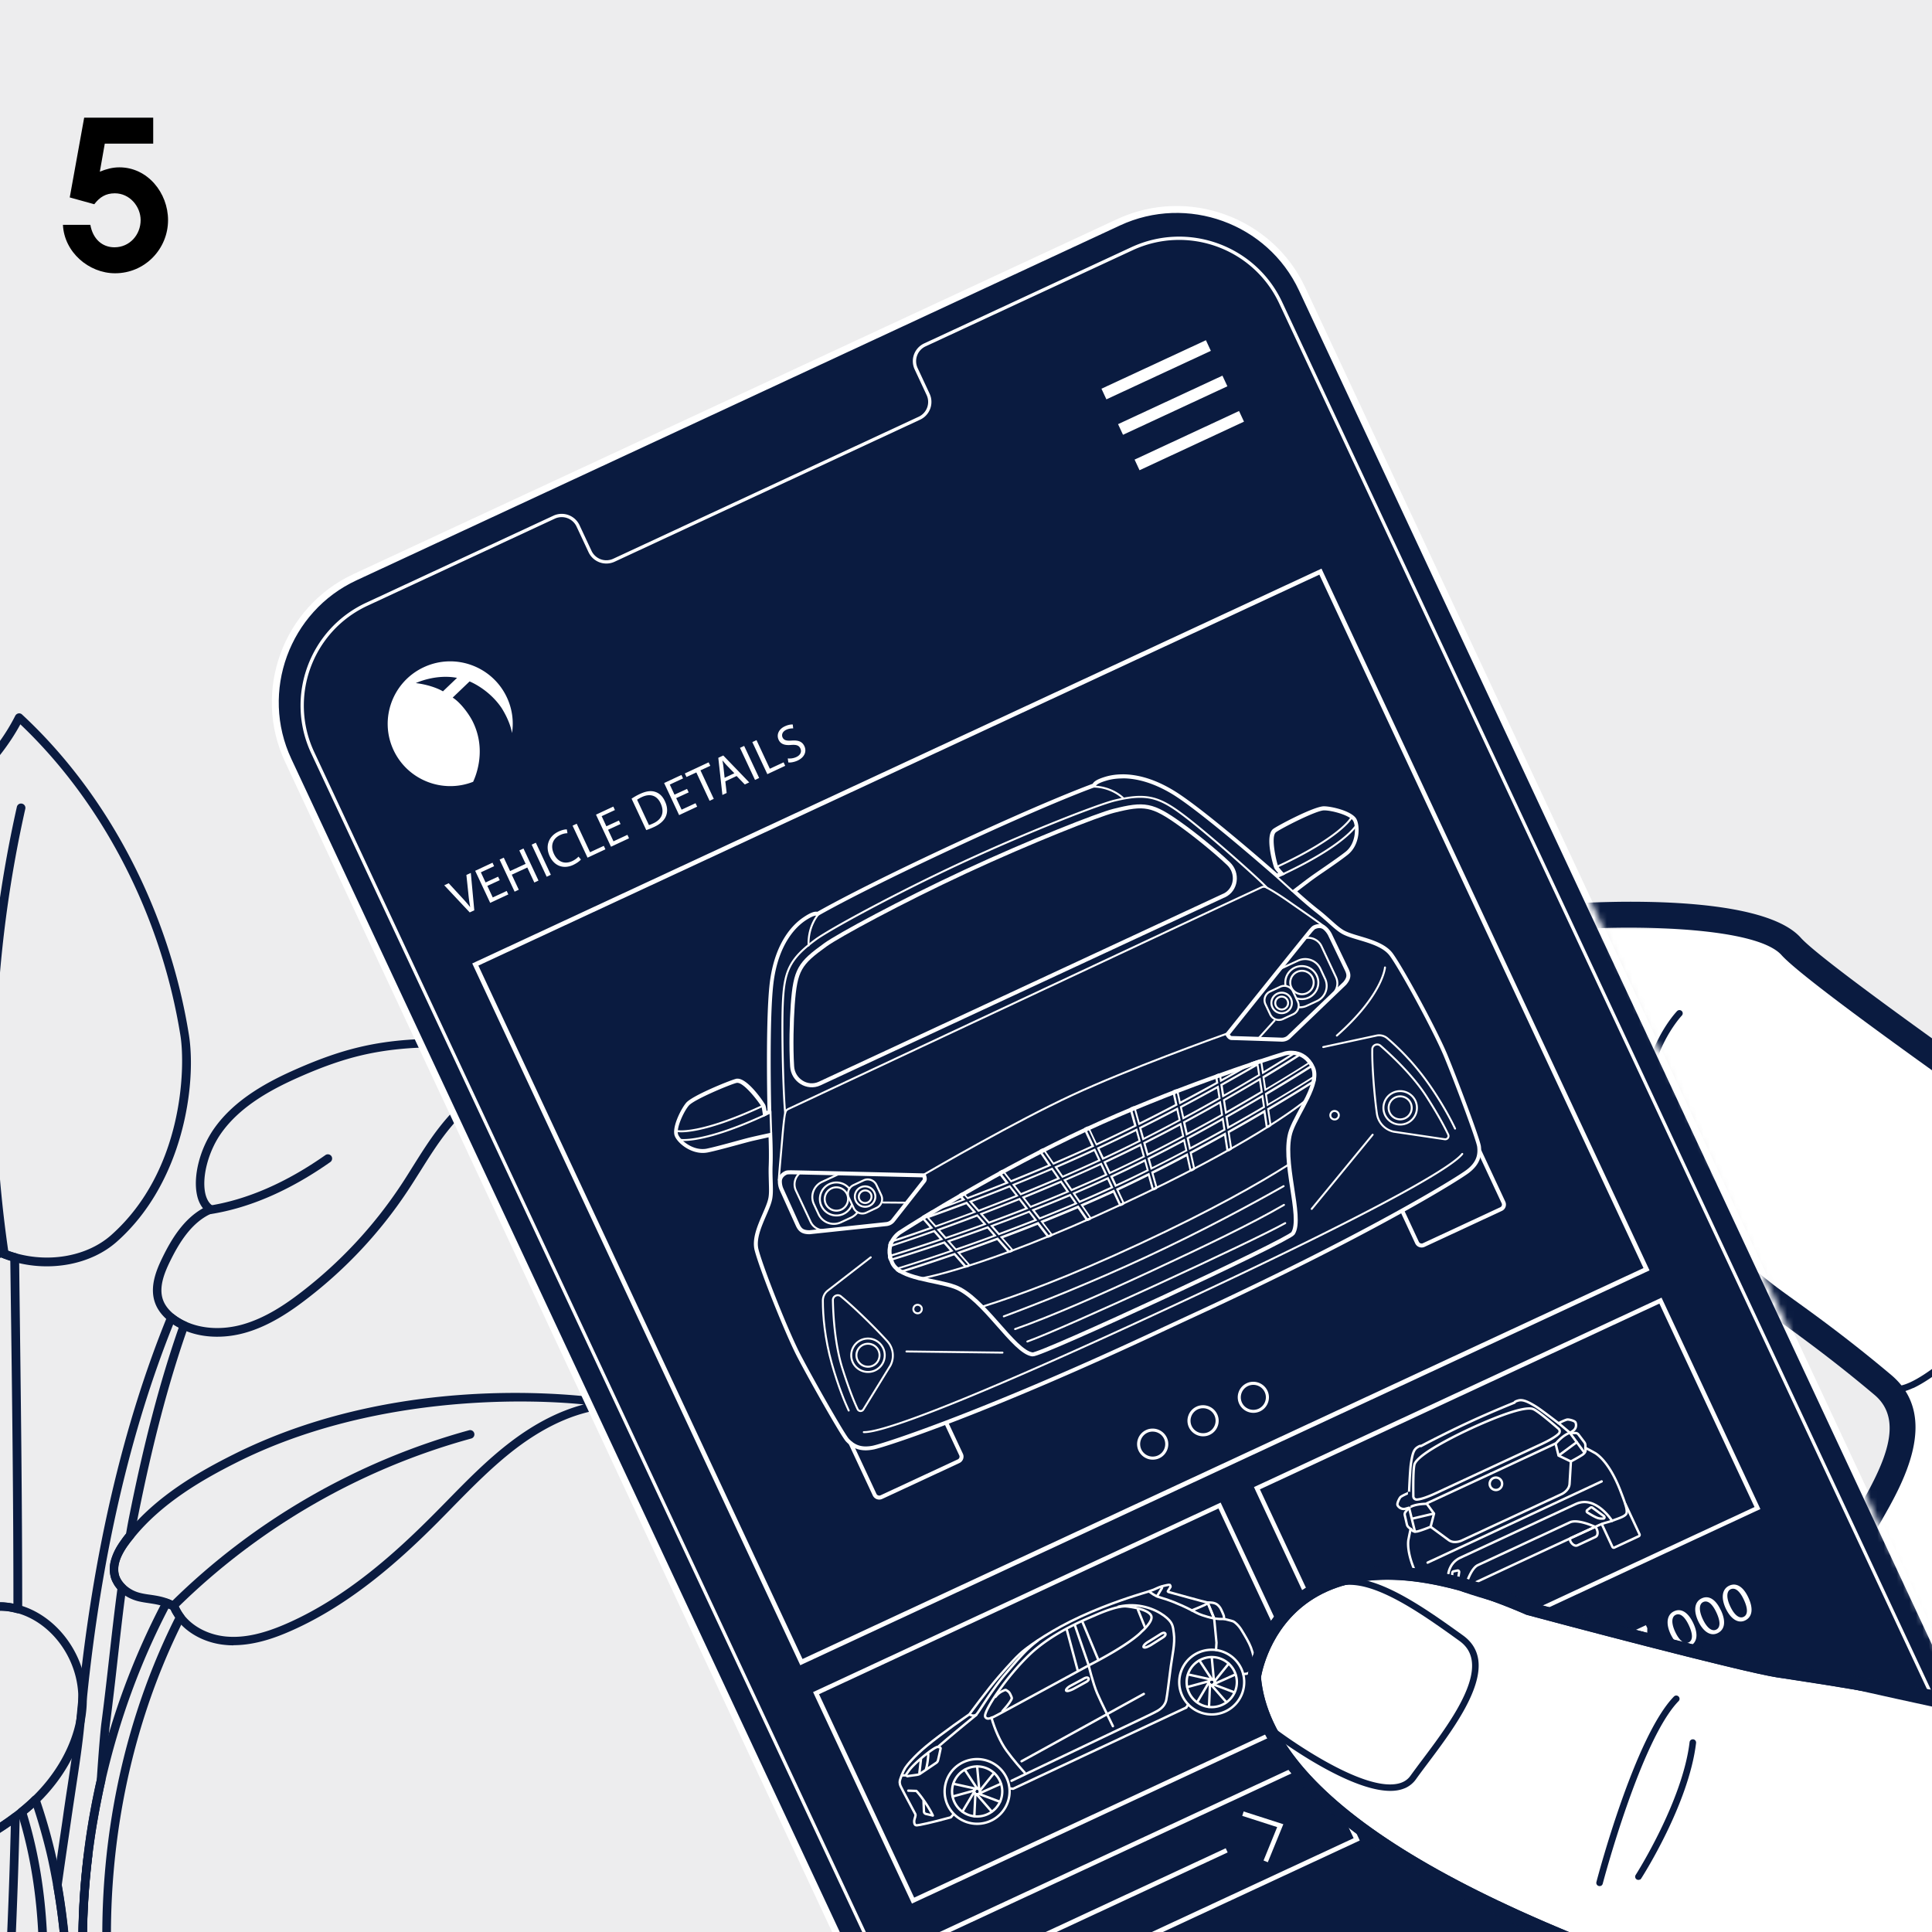 <svg width="300" height="300" viewBox="0 0 300 300" fill="none" xmlns="http://www.w3.org/2000/svg"><rect x="0" y="0" width="300" height="300" fill="#808080" stroke="none"/><g clip-path="url(#clip0_48132_188182)"><path fill="#EDEDEE" d="M0 0h300v300H0z"/><path d="M14.638 31.713l-3.808-1.056 2.24-12.384h10.72v4.032h-7.52l-.768 4.352c1.024-.416 1.984-.672 3.04-.672 4.384 0 7.552 3.968 7.552 8.192 0 4.48-3.584 8.256-8.224 8.256-4.096 0-7.904-3.296-8.096-7.52h4.256c.384 2.176 1.824 3.488 3.744 3.488 2.368 0 4.064-1.95 4.064-4.223 0-2.112-1.696-4.16-4-4.16-1.408 0-2.336.576-3.2 1.696z" fill="#000"/><path fill="#EDEDEE" d="M-14 54h391v252.15H-14z"/><mask id="mask0_48132_188182" style="mask-type:luminance" maskUnits="userSpaceOnUse" x="-14" y="94" width="140" height="213"><path d="M125.828 94.443H-14V306.15h139.828V94.444z" fill="#fff"/></mask><g mask="url(#mask0_48132_188182)" fill="#0A1B40"><path d="M33.712 207.566c-1.93 0-3.765-.372-5.393-1.13-.222-.097-.442-.22-.663-.332-.248-.138-.483-.262-.69-.414a8.627 8.627 0 0 1-.758-.55c-1.05-.843-1.767-1.808-2.14-2.857-.84-2.372.11-4.883 1.16-7.02 1.323-2.704 3.213-5.932 6.29-7.642-.442-.55-.773-1.27-.94-2.124-.606-2.938.484-7.16 2.663-10.25 3.27-4.66 8.594-7.406 12.87-9.282 3.614-1.586 6.704-2.662 9.683-3.365 10.056-2.402 20.815-.967 30.306.302.303.04.55.29.58.607a.668.668 0 0 1-.47.69c-6.58 2.012-12.566 6.15-16.856 11.613-1.49 1.904-2.8 3.986-4.07 6.014-.662 1.035-1.324 2.11-2.027 3.16a69.67 69.67 0 0 1-15.574 16.676c-2.47 1.903-5.808 4.234-9.684 5.31-1.434.4-2.87.593-4.262.593m34.112-44.94c-3.96 0-7.93.345-11.766 1.255-2.91.69-5.917 1.74-9.462 3.298-4.11 1.807-9.23 4.442-12.305 8.828-1.946 2.773-2.98 6.663-2.456 9.228.138.662.455 1.545 1.16 1.986a.68.68 0 0 1 .316.607.672.672 0 0 1-.4.566c-3.214 1.366-5.173 4.704-6.524 7.45-.925 1.888-1.78 4.082-1.104 5.985.29.828.87 1.586 1.724 2.276.22.18.442.33.65.47.192.123.385.234.578.344.22.124.414.22.62.303 2.483 1.146 5.67 1.312 8.732.457 3.656-1.02 6.856-3.242 9.228-5.076a69.008 69.008 0 0 0 15.284-16.373c.69-1.02 1.352-2.096 2-3.13 1.296-2.056 2.62-4.18 4.152-6.125a35.87 35.87 0 0 1 14.883-11.146c-4.924-.634-10.11-1.227-15.31-1.227"/><path d="M32.54 188.546a.678.678 0 0 1-.662-.565.668.668 0 0 1 .552-.758c5.904-.924 12-3.572 18.098-7.862a.673.673 0 0 1 .924.15.674.674 0 0 1-.152.926c-6.276 4.414-12.552 7.145-18.663 8.097h-.097M13.63 316.152h-3.063a.658.658 0 0 1-.662-.662c.027-1.987 0-3.987-.042-5.945v-.042c-.152-5.986-.676-11.435-1.6-16.65a.595.595 0 0 1 0-.22c.33-2.414.69-4.827 1.035-7.214l.082-.553c.18-1.213.36-2.414.524-3.627.18-1.228.36-2.456.552-3.683.524-3.45 1.062-7.008 1.38-10.442.207-1.145.317-2.207.317-3.242v-.07c2.276-22.524 6.938-42.51 13.835-59.436a.643.643 0 0 1 .455-.387.67.67 0 0 1 .58.125c.22.18.44.33.648.47.194.123.387.233.58.343.22.124.414.22.607.304.317.138.47.496.345.827-2.993 8.47-5.6 18.36-7.93 30.208a83.09 83.09 0 0 0-.305 1.628l-.11.648a.67.67 0 0 1-.138.303c-.222.276-.43.525-.622.787-.138.193-.29.386-.427.593-.29.427-.537.855-.73 1.24-.22.443-.373.87-.47 1.27-.11.428-.137.855-.11 1.242.014.206.055.4.11.606v.013c.042.137.097.275.166.427.028.04.04.097.07.138l.04.07c.056.095.07.137.11.178.07.097.125.18.194.276l.07.082c.095.11.178.207.275.303a.67.67 0 0 1 .193.566c-.497 3.615-.897 7.256-1.297 10.8-.37 3.326-.758 6.76-1.213 10.236-.165 1.214-.44 4.69-.73 8.87 0 .04 0 .083-.015.124-.22.938-.413 1.89-.607 2.842-.193.98-.372 1.93-.537 2.883-.18.993-.332 1.944-.47 2.896-.15.994-.275 1.96-.4 2.926v.027a113.583 113.583 0 0 0-.027 27.202.67.67 0 0 1-.165.524.667.667 0 0 1-.496.22m-2.4-1.352h1.654a115.236 115.236 0 0 1 .11-26.788v-.028c.11-.965.25-1.93.386-2.896.152-1.007.304-1.973.47-2.925.18-1.006.358-1.97.55-2.923.194-.993.4-1.93.622-2.883.276-4.18.566-7.655.73-8.897.456-3.462.842-6.897 1.215-10.207.386-3.435.786-6.994 1.255-10.51a1.56 1.56 0 0 1-.124-.153l-.07-.096c-.11-.15-.206-.262-.275-.4-.04-.068-.083-.137-.124-.22l-.07-.11c-.04-.07-.083-.152-.124-.235a4.51 4.51 0 0 1-.235-.635v-.013a5.482 5.482 0 0 1-.15-.828c-.042-.525 0-1.09.138-1.656.124-.497.317-1.02.565-1.545.22-.456.497-.925.828-1.408.153-.22.304-.428.456-.648.18-.235.36-.47.538-.69l.083-.483c.096-.55.193-1.09.303-1.654 2.304-11.67 4.856-21.436 7.794-29.85-.042-.028-.083-.04-.124-.07-.25-.137-.483-.26-.69-.413-.014 0-.028-.014-.042-.027-6.676 16.62-11.2 36.208-13.42 58.25 0 1.105-.11 2.25-.332 3.394-.303 3.407-.855 6.994-1.38 10.456-.18 1.228-.372 2.455-.55 3.683-.18 1.213-.346 2.413-.525 3.627l-.082.55c-.345 2.36-.69 4.72-1.02 7.092.923 5.24 1.448 10.73 1.6 16.772.04 1.78.054 3.56.04 5.338"/><path d="M17.533 316.153h-3.89a.67.67 0 0 1-.662-.58c-1.09-9.13-1.075-18.4.028-27.53v-.03c.124-.965.25-1.93.386-2.896.152-1.007.304-1.972.47-2.924.18-1.007.358-1.973.55-2.924.208-1.008.4-1.96.622-2.926a113.477 113.477 0 0 1 10.235-27.74.67.67 0 0 1 .83-.316c.192.07.4.15.592.248.22.11.44.22.662.345.055.028.11.07.152.11.07.07.11.14.15.222.084.207.208.44.346.69l.083.15c.152.25.29.47.427.65a.68.68 0 0 1 .07.703c-9.615 18.994-13.298 41.726-10.387 63.99a.66.66 0 0 1-.152.524.668.668 0 0 1-.497.22m-3.324-1.31h2.552c-2.76-22.14.938-44.707 10.428-63.646-.097-.138-.18-.275-.276-.427a1.257 1.257 0 0 0-.11-.18 5.456 5.456 0 0 1-.317-.634 8.283 8.283 0 0 0-.346-.18c-4.387 8.43-7.683 17.464-9.822 26.87-.22.953-.413 1.905-.606 2.856-.194.98-.373 1.93-.538 2.882-.18.993-.33 1.945-.47 2.897-.15.992-.275 1.958-.4 2.923v.028a113.69 113.69 0 0 0-.096 26.61z"/><path d="M13.642 316.152a.67.67 0 0 1-.662-.58 115.087 115.087 0 0 1 .028-27.504v-.014a.67.67 0 0 1 .745-.58c.358.042.62.373.58.746-.098.8-.18 1.6-.263 2.414-.828 8.25-.745 16.58.248 24.8a.67.67 0 0 1-.165.525.668.668 0 0 1-.497.22M36.25 255.487c-.386 0-.786-.014-1.186-.056-3.09-.26-5.93-1.737-7.6-3.93a9.413 9.413 0 0 1-.524-.772c-.042-.056-.07-.124-.11-.18a5.37 5.37 0 0 1-.318-.634 4.963 4.963 0 0 0-.386-.193c-1.035-.496-2.042-.634-3.007-.786-.553-.082-1.118-.165-1.684-.303-1.13-.29-2.18-.868-2.966-1.64a5.264 5.264 0 0 1-.358-.4l-.097-.125a3.4 3.4 0 0 1-.262-.358 1.813 1.813 0 0 1-.152-.276c-.068-.123-.11-.206-.15-.29a4.486 4.486 0 0 1-.235-.633v-.014a5.457 5.457 0 0 1-.15-.828c-.043-.524-.002-1.09.15-1.655.124-.497.317-1.02.566-1.545.22-.455.497-.924.828-1.407.152-.22.304-.428.456-.648.206-.276.413-.538.62-.8 4.635-5.752 11.27-9.518 16.54-12.153 27.835-13.96 58.664-8.552 58.94-8.483a.673.673 0 0 1 .51.704.666.666 0 0 1-.62.607c-4.87.303-9.89 2.4-14.925 6.22-3.532 2.69-6.72 5.932-9.795 9.063-.772.8-1.558 1.586-2.33 2.373-5.656 5.67-13.34 12.705-22.76 16.87-2.235.994-5.505 2.25-8.98 2.25m-8.636-6.277s0 .027.013.04c.083.208.207.443.345.69l.083.153c.153.248.29.47.442.648 1.45 1.903 3.945 3.172 6.663 3.407 2.745.235 5.766-.427 9.518-2.096 9.214-4.083 16.787-11.02 22.36-16.594.786-.786 1.558-1.572 2.33-2.358 3.104-3.173 6.318-6.456 9.932-9.2 3.793-2.884 7.587-4.815 11.34-5.794-9.878-.994-33.41-1.27-53.853 8.98-5.145 2.58-11.628 6.248-16.07 11.78-.22.275-.427.524-.62.786-.138.193-.29.386-.428.593-.29.427-.538.855-.73 1.24-.22.443-.373.87-.47 1.27-.11.428-.138.855-.11 1.242.014.206.055.4.11.606v.013c.042.137.097.275.166.427.027.055.055.11.083.152.07.11.096.178.137.233.056.097.125.18.194.262l.055.07c.095.123.192.22.288.317a5.15 5.15 0 0 0 2.36 1.296c.496.124 1.006.207 1.544.276 1.02.152 2.18.317 3.393.897.207.097.428.208.65.345.123.07.22.166.274.29"/><path d="M27.05 249.89a.682.682 0 0 1-.47-.194.658.658 0 0 1 0-.938c12.843-12.677 28.858-21.89 46.28-26.678a.665.665 0 0 1 .344 1.283 104.492 104.492 0 0 0-45.7 26.346.678.678 0 0 1-.468.193M.993 316.154h-5.82c-.18 0-.36-.07-.483-.207a.675.675 0 0 1-.18-.497c.76-10.235 1.393-20.304 1.904-29.92a.63.63 0 0 1 .345-.55c.206-.11.4-.22.592-.332l.248-.137c.276-.15.552-.317.814-.482A38.826 38.826 0 0 0 2 281.614a.653.653 0 0 1 .704-.055c.22.11.372.344.358.606-.29 11.793-.744 22.704-1.393 33.38a.663.663 0 0 1-.663.62m-5.13-1.337H.358a882.58 882.58 0 0 0 1.323-31.368c-.84.593-1.71 1.16-2.607 1.697-.276.164-.552.33-.84.495l-.236.138-.29.166a1407.078 1407.078 0 0 1-1.834 28.87zM2.76 250.508s-.11 0-.18-.027a11.17 11.17 0 0 0-.95-.22 9.132 9.132 0 0 0-.995-.124 7.64 7.64 0 0 0-.993-.014c-.372 0-.717.028-1.062.055a.65.65 0 0 1-.51-.18.677.677 0 0 1-.207-.496l.04-1.833c0-.524.03-1.05.043-1.573l.027-.965c.042-1.34.07-2.69.11-4.03v-.123c.345-15.698.47-31.16.332-45.975a.68.68 0 0 1 .4-.62c.386-.166.717-.318 1.02-.484a.66.66 0 0 1 .58-.027c.33.152.676.277 1.02.4.345.125.69.235 1.05.332a.65.65 0 0 1 .482.634l.055 4.773c.207 16.33.427 33.215.427 49.822 0 .207-.097.4-.263.525a.643.643 0 0 1-.4.137m-2.84-1.696c.288 0 .537 0 .785.027.372.028.745.07 1.13.152.07 0 .153.028.222.042 0-16.333-.207-32.914-.428-48.97l-.055-4.29c-.22-.068-.44-.137-.647-.22a13.578 13.578 0 0 1-.8-.304c-.138.07-.276.138-.428.207.124 14.663.014 29.96-.33 45.492v.124c-.03 1.38-.07 2.744-.11 4.124l-.03.965-.04 1.558c0 .373-.014.745-.028 1.117h.73"/><path d="M-6.814 196.782c-2.027 0-4.083-.345-6.028-1.048-1.13-.4-2.29-.966-3.42-1.642a20.55 20.55 0 0 1-1.78-1.227l-.096-.07c-.097-.068-.18-.137-.276-.206-.235-.194-.47-.387-.69-.58-.166-.152-.33-.29-.497-.442l-.125-.11a13.025 13.025 0 0 1-.44-.414 21.315 21.315 0 0 1-.94-.993 2.898 2.898 0 0 1-.26-.317l-.098-.11c-.22-.262-.44-.538-.648-.8-.125-.152-.208-.276-.305-.386a17.03 17.03 0 0 1-.855-1.242 29.283 29.283 0 0 1-1.572-2.8c-.428-.87-.855-1.82-1.297-2.91-.206-.524-.413-1.035-.606-1.56l-.138-.358c-.165-.47-.345-.95-.496-1.42l-.055-.152a56.045 56.045 0 0 1-1.035-3.504c-3.283-12.675-1.683-25.2 4.4-34.373 3.352-5.05 8-9.173 12.51-13.16 5.298-4.69 10.774-9.545 13.933-15.82a.715.715 0 0 1 .483-.36.65.65 0 0 1 .565.166c13.423 12.442 22.858 30.58 25.92 49.782 1.186 7.504-.786 22.856-11.2 32.084-3.973 3.53-10.277 4.745-16.057 3.103-.372-.11-.758-.22-1.13-.36a13.573 13.573 0 0 1-.8-.302c-.25.125-.54.25-.842.387-1.86.786-3.958 1.173-6.124 1.173m9.973-84.336c-3.31 6.11-8.65 10.842-13.822 15.422-4.442 3.93-9.035 8-12.277 12.897-5.875 8.856-7.42 20.994-4.22 33.312.29 1.13.635 2.29 1.007 3.42l.056.153c.15.455.317.924.482 1.393l.124.36c.193.51.386 1.02.593 1.53.427 1.063.84 1.987 1.255 2.828.483.993.98 1.862 1.503 2.676.236.36.484.73.815 1.16l.248.33c.22.29.428.552.65.8l.095.124c.083.097.152.193.235.276.29.317.58.635.883.938.124.124.262.248.4.373l.124.124.455.412c.207.18.428.36.648.538.083.07.166.125.25.194l.095.082c.58.442 1.13.814 1.67 1.145a17.497 17.497 0 0 0 3.172 1.532c3.697 1.325 7.876 1.283 11.187-.11.386-.166.717-.317 1.02-.483a.66.66 0 0 1 .58-.028c.33.138.676.275 1.02.4.345.124.69.234 1.05.33 5.35 1.518 11.158.414 14.8-2.813 11.214-9.96 11.53-26.044 10.773-30.9-2.952-18.594-12-36.194-24.87-48.416z"/><path d="M.62 195.015a.667.667 0 0 1-.66-.565c-3.353-23.105-2.456-46.375 2.66-69.163a.66.66 0 0 1 .8-.496.67.67 0 0 1 .512.787c-5.076 22.622-5.973 45.74-2.65 68.68A.647.647 0 0 1 .72 195H.62M10.566 316.155h-4.33a.714.714 0 0 1-.497-.22.687.687 0 0 1-.18-.51c.73-8.36 1.227-20.967-2.815-33.865a.673.673 0 0 1 .207-.717 27.76 27.76 0 0 0 1.752-1.53l.193-.194.138-.125c.166-.166.4-.22.62-.166.222.054.4.22.47.427a88.602 88.602 0 0 1 2.372 8.166 77.177 77.177 0 0 1 1.05 5.173c.937 5.255 1.46 10.773 1.613 16.87.04 1.917.055 3.89.027 6a.672.672 0 0 1-.662.662m-3.56-1.297h2.94c.013-1.847 0-3.585-.042-5.282v-.04c-.152-6.015-.676-11.478-1.6-16.664-.345-1.918-.676-3.587-1.035-5.104a90.854 90.854 0 0 0-2-7.05c-.345.305-.69.608-1.062.912 3.85 12.594 3.49 24.856 2.8 33.23z"/><path d="M-46.112 302.084a.655.655 0 0 1-.524-.262.67.67 0 0 1-.042-.745c4.51-7.38 4.704-16.318 4.897-24.953l.026-1.38c.22-9.56 1.338-19.297 7.863-25.766 2.44-2.414 5.64-4.125 9.24-4.91.304-.07.608-.125.925-.18h.014c.316-.056.62-.097.937-.138.634-.083 1.27-.138 1.903-.152 5.42-.207 10.608 1.614 14.25 5.02.758.704 2.22.553 3.93.373l.25-.026.882-.083h.07c.302-.027.675-.054 1.047-.068.44 0 .813 0 1.158.028.345.027.703.07 1.13.138.36.07.718.137 1.063.234 5.615 1.517 10.03 7.13 10.498 13.366.028.414.055.842.055 1.297v.07c-.11 1.047-.207 2.11-.303 3.185 0 .028-.014.152-.014.18-.855 4.51-3.407 9.007-7.173 12.662l-.124.124-.222.22c-.8.76-1.71 1.505-2.855 2.374a38.736 38.736 0 0 1-3.71 2.483c-.276.165-.566.33-.842.496l-.165.096c-.234.138-.455.262-.69.386-2.15 1.186-4.593 2.33-7.655 3.628l-.372.15c-.207.098-.428.18-.635.264-.772.317-1.53.62-2.303.924l-.552.22c-10.552 4.166-21.34 7.504-31.78 10.732-.07.014-.125.028-.194.028m22.677-56.914h-.013l-.87.166c-3.365.745-6.33 2.33-8.593 4.566-6.193 6.138-7.255 15.573-7.462 24.856l-.028 1.38c-.18 8.248-.372 16.773-4.248 24.125 9.918-3.062 20.11-6.263 30.07-10.208l.552-.22c.76-.305 1.53-.608 2.29-.912.207-.082.414-.18.62-.262l.373-.165c3.022-1.268 5.422-2.4 7.533-3.558l.662-.373.165-.097c.276-.152.552-.317.814-.483A40.386 40.386 0 0 0 2 281.586a33.34 33.34 0 0 0 2.745-2.276l.194-.193.137-.138c3.558-3.463 5.972-7.698 6.786-11.933v-.027c.097-1.117.207-2.166.304-3.214 0-.414-.014-.8-.042-1.16-.44-5.696-4.44-10.813-9.53-12.193-.32-.082-.636-.15-.953-.206-.373-.07-.69-.11-.993-.125-.305-.013-.636-.027-.994-.013-.373 0-.718.026-1.063.054-.303.027-.58.055-.87.083l-.247.027c-1.945.207-3.793.4-4.98-.717-3.38-3.16-8.22-4.856-13.283-4.662-.593.027-1.2.07-1.793.15-.29.043-.58.084-.87.125"/></g><path d="M305.838 266.603L202.19 44.867c-4.98-10.662-17.807-15.325-28.51-10.345L55.12 89.628c-10.69 4.966-15.365 17.767-10.372 28.43L177.486 401.99c5.007 10.718 17.767 15.352 28.512 10.36l113.027-52.542" fill="#0A1B40"/><path d="M305.838 266.603L202.19 44.867c-4.98-10.662-17.807-15.325-28.51-10.345L55.12 89.628c-10.69 4.966-15.365 17.767-10.372 28.43L177.486 401.99c5.007 10.718 17.767 15.352 28.512 10.36l113.027-52.542" stroke="#fff" stroke-width="1.076" stroke-miterlimit="10" stroke-linecap="round"/><path d="M146.947 220.973l2.29 4.896c.18.386 0 .84-.373 1.02l-12.015 5.587a.794.794 0 0 1-1.035-.373l-3.724-7.973M217.764 188.074l2.276 4.883a.782.782 0 0 0 1.035.373l12.014-5.587a.766.766 0 0 0 .372-1.02l-3.71-7.946" stroke="#fff" stroke-width=".621" stroke-linecap="round" stroke-linejoin="round"/><path d="M174.327 120.86c1.986 0 4.635.578 7.78 2.496 4.69 2.883 16.166 13.007 16.166 13.007l1.27-.58s-.897-.95-1.063-1.254c-.166-.305-1.27-4.65-.33-5.312.937-.662 6.22-3.366 7.434-3.38h.04c1.243 0 4.057.787 4.512 1.656.455.883.455 3.49-1.214 4.786-1.67 1.297-4.593 3.214-5.738 4.07-1.16.855-2.676 2.04-2.676 2.04s2.165 2 3.903 3.353c1.753 1.365 2.898 2.676 4.07 3.31 1.904 1.02 5.89 1.352 7.353 3.407 1.793 2.51 6.8 11.78 8.386 15.587 1.586 3.808 5.048 13.036 5.158 14.043.11.993.055 2.276-1.64 3.558-1.698 1.283-15.837 10.03-43.273 22.65l-3.627 1.683c-27.326 12.843-43.134 18.015-45.216 18.484a5.483 5.483 0 0 1-1.187.138c-1.31 0-2.055-.607-2.607-1.172-.69-.73-5.56-9.31-7.462-12.966-1.918-3.656-5.794-13.45-6.58-16.43-.634-2.426 1.683-5.696 2.11-7.806.263-1.297 0-3.02.07-5.242.082-2.18-.07-5.13-.07-5.13s-1.89.4-3.296.73c-1.407.33-4.745 1.324-6.814 1.766-.235.055-.47.07-.704.07-1.807 0-3.42-1.408-3.766-2.222-.386-.924.856-3.628 1.656-4.538.8-.924 6.262-3.214 7.38-3.504.04 0 .096-.014.137-.014 1.172 0 3.613 3.38 3.738 3.683.124.317.275 1.614.275 1.614l1.27-.592s-.4-15.27.4-20.705c.8-5.434 3.227-8.097 4.91-9.214.924-.608 1.38-.746 1.614-.746.193 0 .22.097.22.097s5.642-3.35 21.395-10.676c15.752-7.324 21.85-9.42 21.85-9.42s-.263-.415 1.682-.98c.648-.193 1.476-.33 2.455-.33m.027-.636c-.938 0-1.835.124-2.635.36-1.158.344-1.78.675-2.013 1.102-1.436.525-7.92 2.98-21.59 9.34-13.682 6.358-19.82 9.78-21.16 10.537-.054 0-.123-.013-.192-.013-.29 0-.8.082-1.945.855-1.558 1.033-4.303 3.654-5.186 9.627-.73 4.993-.483 17.904-.428 20.4l-.14.07c-.054-.373-.123-.745-.206-.938-.07-.194-2.62-4.084-4.303-4.084-.096 0-.206 0-.29.04-1.033.277-6.717 2.58-7.682 3.698-.786.91-2.304 3.876-1.766 5.187.456 1.09 2.318 2.608 4.332 2.608.275 0 .55-.028.827-.083 1.256-.262 2.953-.73 4.443-1.13.965-.263 1.834-.498 2.386-.636l2.565-.58c.04 1.007.083 2.87.027 4.36-.04.937 0 1.792.014 2.55.028 1.02.07 1.904-.083 2.594-.138.676-.51 1.517-.896 2.414-.786 1.82-1.683 3.876-1.214 5.67.814 3.103 4.773 13.007 6.62 16.552 1.822 3.49 6.788 12.29 7.56 13.104.607.634 1.504 1.365 3.048 1.365.415 0 .857-.056 1.326-.152 1.862-.414 17.242-5.325 45.34-18.525l3.614-1.683c28.208-12.98 41.864-21.56 43.382-22.72 1.917-1.46 2.013-2.964 1.876-4.123-.125-1.117-3.697-10.566-5.2-14.208-1.532-3.698-6.594-13.09-8.456-15.712-1.076-1.503-3.228-2.152-5.132-2.717-.938-.275-1.834-.55-2.427-.868-.62-.33-1.283-.925-2.042-1.6-.564-.497-1.2-1.076-1.944-1.656-1.172-.91-2.58-2.152-3.324-2.827.552-.43 1.393-1.064 2.083-1.588a57.758 57.758 0 0 1 2.014-1.42c1.268-.87 2.716-1.863 3.723-2.663 1.973-1.546 1.945-4.484 1.38-5.56-.65-1.227-3.835-1.986-5.063-1.986-1.53.014-6.952 2.883-7.835 3.49-1.448 1.02.028 5.904.152 6.124.096.18.33.47.58.745l-.14.07c-1.888-1.656-11.64-10.153-15.944-12.8-2.8-1.726-5.518-2.595-8.097-2.595" fill="#fff"/><path d="M190.066 139.067c1.904-.883 2.263-3.476.69-4.966-2.248-2.123-5.352-4.606-7.45-6.096-4.385-3.13-5.57-3.31-10.385-2.096-2.413.606-12.87 4.717-22.994 9.42-10.042 4.663-19.752 9.932-21.753 11.38-4.027 2.897-4.676 3.85-5.076 9.284-.18 2.552-.29 6.51-.096 9.6.125 2.152 2.36 3.545 4.263 2.663l62.803-29.202v.014z" stroke="#fff" stroke-width=".621" stroke-linecap="round" stroke-linejoin="round"/><path d="M125.566 146.802s-.29-2.717 1.642-4.993M119.745 175.91l-.11-3.367M198.412 136.293l2.22 2.014M174.368 123.904s-1.738-1.765-4.73-1.765M134.132 222.38c2.11.07 11.31-2.538 47.52-19.38M213.088 162.93c0-.65.772-.98 1.27-.552 1.723 1.503 5.06 4.607 7.185 7.945 1.89 2.952 2.87 4.87 3.338 5.862a.51.51 0 0 1-.537.718l-7.93-1.173a3.35 3.35 0 0 1-2.608-2.786c-.386-2.718-.773-7.49-.717-10v-.015zM227.06 179.18c-1.296 1.655-9.227 7.007-45.436 23.835" stroke="#fff" stroke-width=".303" stroke-linecap="round" stroke-linejoin="round"/><path d="M215.06 173.12a2.607 2.607 0 0 0 3.463 1.255 2.597 2.597 0 0 0 1.255-3.448 2.608 2.608 0 0 0-3.462-1.255 2.596 2.596 0 0 0-1.255 3.448z" stroke="#fff" stroke-width=".303" stroke-linecap="round" stroke-linejoin="round"/><path d="M215.792 172.78a1.8 1.8 0 0 0 2.386.868 1.786 1.786 0 0 0 .87-2.373 1.802 1.802 0 0 0-2.387-.87 1.786 1.786 0 0 0-.868 2.374z" stroke="#fff" stroke-width=".303" stroke-linecap="round" stroke-linejoin="round"/><path d="M225.943 175.248c-.538-1.145-1.834-3.67-3.903-6.662-2.345-3.394-4.8-5.82-6.62-7.366a1.957 1.957 0 0 0-1.684-.414l-8.263 1.78M215.06 150.225s-.317 4.248-7.476 10.58M209.764 127.078s-1.697 2.98-11.297 7.435M210.522 128.266s-1.862 3.076-11.45 7.545M105.29 175.645s3.38.607 12.98-3.848M105.717 177s3.56.565 13.16-3.904" stroke="#fff" stroke-width=".303" stroke-linecap="round" stroke-linejoin="round"/><path d="M200.77 191.512c1.614-2.483-1.917-11.504-.29-15.987 1.076-2.938 4.54-7.31 3.38-9.766-1.435-3.064-4.36-2.167-4.36-2.167-3.31 1.007-17.53 5.587-30.994 11.85l.22-.098c-13.462 6.263-26.138 14.18-29.035 16.056 0 0-2.565 1.657-1.13 4.72 1.145 2.454 6.73 2.62 9.683 3.696 4.483 1.627 9.146 10.138 12.084 10.497 1.31.165 39.726-17.698 40.443-18.8z" stroke="#fff" stroke-width=".621" stroke-linecap="round" stroke-linejoin="round"/><path d="M142.63 198.586s9.572-1.38 31.56-11.587c19.697-9.16 27.297-15.078 28.663-16.21M152.726 202.834c5.132-1.6 13.118-4.51 24.305-9.724 11.16-5.187 18.43-9.34 22.9-12.167M155.87 204.405c5.63-2.096 13.602-5.255 22.14-9.228 8.635-4.014 16.166-8.083 21.31-10.993M157.623 206.378c5.655-1.987 13.05-5.242 21.353-9.104 8.083-3.766 15.352-7.242 20.4-10.18M159.526 208.31c5.573-1.985 35.01-15.558 40.044-18.386" stroke="#fff" stroke-width=".303" stroke-linecap="round" stroke-linejoin="round"/><path d="M201.28 163.55l.4.11s-2.096 1.366-5.655 3.49l.345 2.29c4.47-2.663 7.048-4.332 7.103-4.373l.166.262s-2.69 1.737-7.23 4.44l.304 2.028c4.566-2.69 7.27-4.414 7.34-4.455l-.056.36s-2.594 1.695-7.242 4.426l.372 2.468-.29.18-.372-2.483a347.78 347.78 0 0 1-5.848 3.366l.4 2.58-.29.166-.4-2.58a308.732 308.732 0 0 1-5.614 3.062l.552 2.483-.29.153-.552-2.483a215.31 215.31 0 0 1-5.683 2.924l.663 2.36-.276.137-.662-2.358c-1.683.828-3.38 1.656-5.104 2.456-.026 0-.054.027-.08.04l1.006 2.153-.276.125-1.007-2.166a214.41 214.41 0 0 1-5.242 2.33l1.394 2.028-.29.124-1.406-2.027c-2 .855-3.987 1.67-5.918 2.44l1.573 2.043-.304.124-1.573-2.042a309.27 309.27 0 0 1-5.987 2.304l1.766 2.014-.304.11-1.765-2.014a332.27 332.27 0 0 1-6.36 2.29l1.725 1.945-.317.095-1.71-1.944c-4.98 1.725-8.456 2.787-8.525 2.8l-.33-.22c.068-.028 3.723-1.13 8.634-2.828l-1.366-1.545c-4.842 1.656-8.304 2.69-8.387 2.718l-.08-.29c.068-.028 3.488-1.048 8.247-2.676l-1.338-1.518c-3.946 1.407-6.8 2.33-6.87 2.345l.124-.36s2.65-.854 6.525-2.234l-1.464-1.67.042-.026c.083-.028.165-.055.262-.097l1.476 1.67a448.514 448.514 0 0 0 6.36-2.346l-1.463-1.67a355.344 355.344 0 0 1-6.373 2.332l-.04-.04 1.074-.663c1.973-.704 3.214-1.173 5.118-1.89l-.662-.758.276-.152.703.8a455.97 455.97 0 0 0 6.427-2.497l-1.24-1.614.275-.15 1.27 1.654c2.15-.87 4.247-1.738 6.29-2.607l-1.546-2.236.276-.138 1.558 2.25a236.43 236.43 0 0 0 6.387-2.843l-1.255-2.69.275-.124 1.256 2.69s.055-.03.082-.042c2.125-.994 4.208-2 6.22-2.994l-.73-2.648.29-.124.73 2.634a299.457 299.457 0 0 0 6.057-3.103l-.456-2.056.29-.11.442 2.028c2.193-1.16 4.22-2.262 6.055-3.283l-.18-1.104.304-.11.166 1.048c2.317-1.282 3.503-1.958 4.993-2.84l1.228-.4.303 2.013c3.476-2.098 5.256-3.243 5.31-3.284m-11.49 6.897a268.047 268.047 0 0 0 5.863-3.435l-.304-1.973s-3.53 2.042-5.89 3.352l.318 2.056m.427 2.593a291.938 291.938 0 0 0 5.864-3.407l-.345-2.29a353.118 353.118 0 0 1-5.864 3.42l.36 2.262m-6.608.855c2.097-1.13 4.07-2.22 5.904-3.27l-.318-2.054a411.737 411.737 0 0 1-6.028 3.27l.456 2.054m6.938 1.476c2.138-1.2 4.11-2.345 5.85-3.365l-.305-2.028a295.592 295.592 0 0 1-5.862 3.393l.317 1.986m-6.414 1.034a277.407 277.407 0 0 0 5.752-3.173l-.36-2.26a247.725 247.725 0 0 1-5.89 3.255l.484 2.18m-6.745.73a285.37 285.37 0 0 0 5.93-3.09l-.454-2.055a299.73 299.73 0 0 1-6.042 3.104l.567 2.04zm7.255 1.476a266.136 266.136 0 0 0 5.628-3.075l-.317-1.986a318.505 318.505 0 0 1-5.738 3.157l.414 1.904m-6.567.953c1.986-.993 3.93-2.014 5.807-3.02l-.483-2.18c-1.89 1.02-3.876 2.04-5.917 3.076l.593 2.123zm-6.883.593s.055-.028.082-.04a232.795 232.795 0 0 0 5.85-2.83l-.567-2.04c-2 .993-4.07 2-6.18 2.98-.027 0-.054.026-.082.04l.883 1.904m7.49 1.53c1.96-.978 3.862-1.958 5.697-2.937l-.414-1.904a280.182 280.182 0 0 1-5.794 3.006l.51 1.835zm-6.442.69l.083-.04a202.67 202.67 0 0 0 5.476-2.65l-.593-2.123c-1.89.95-3.835 1.89-5.807 2.813-.028 0-.055.028-.083.042l.91 1.96m-7.31.564c1.986-.855 4-1.752 6.014-2.676l-.883-1.903c-2.04.938-4.15 1.89-6.33 2.827l1.213 1.752m8.235 1.407l.083-.04c1.74-.8 3.463-1.643 5.146-2.484l-.51-1.836c-1.793.897-3.6 1.78-5.435 2.62-.027 0-.054.03-.082.042l.787 1.697m-6.815.662c1.876-.8 3.766-1.64 5.642-2.497l-.924-1.958a247.846 247.846 0 0 1-5.96 2.662L166.34 185m-7.876.62c2-.8 4.07-1.67 6.166-2.566l-1.214-1.752c-2.028.87-4.124 1.738-6.276 2.607l1.324 1.71zm9.132 1.186c1.765-.76 3.53-1.545 5.296-2.36l-.786-1.695a222.626 222.626 0 0 1-5.586 2.483l1.076 1.573zm-7.615.772a282.66 282.66 0 0 0 6.07-2.482l-1.24-1.807c-2.097.895-4.153 1.75-6.153 2.564l1.324 1.724zm-8.082.607c1.96-.745 4.07-1.558 6.263-2.455l-1.324-1.71c-2.082.84-4.22 1.67-6.4 2.496l1.462 1.67zm9.477 1.2c1.945-.772 3.93-1.586 5.945-2.455l-1.09-1.572c-2.04.87-4.07 1.696-6.055 2.47l1.2 1.544m-7.863.662a374.46 374.46 0 0 0 6.166-2.33l-1.324-1.712c-2.193.883-4.29 1.697-6.25 2.442l1.408 1.6zm1.56 1.78a244.51 244.51 0 0 0 6-2.304l-1.2-1.545c-2.125.84-4.194 1.614-6.14 2.33l1.34 1.532m-8.277.58a267.79 267.79 0 0 0 6.4-2.263l-1.407-1.6a395.31 395.31 0 0 1-6.345 2.345l1.352 1.53m1.6 1.793a358.25 358.25 0 0 0 6.372-2.29l-1.338-1.53c-2.332.855-4.484 1.613-6.4 2.262l1.365 1.544m52.885-30.954s-.11.014-.165.04c-.014 0-1.67 1.09-4.897 3.036l-.235-1.56a.338.338 0 0 0-.138-.22.36.36 0 0 0-.165-.04c-.028 0-.07 0-.097.013l-1.227.4a241.42 241.42 0 0 1-4.663 2.65l-.096-.608c0-.097-.07-.166-.152-.22a.273.273 0 0 0-.152-.042c-.04 0-.07 0-.096.013l-.304.11a.334.334 0 0 0-.207.346l.138.882a313.078 313.078 0 0 1-5.503 2.98l-.358-1.628a.29.29 0 0 0-.152-.207.28.28 0 0 0-.15-.04c-.043 0-.07 0-.112.014l-.29.11a.326.326 0 0 0-.193.36l.4 1.833a231.65 231.65 0 0 1-5.503 2.828l-.635-2.276a.324.324 0 0 0-.165-.194c-.042-.028-.097-.028-.138-.028-.042 0-.083 0-.124.028l-.29.124a.317.317 0 0 0-.18.372l.663 2.414c-1.973.98-3.932 1.918-5.794 2.787l-1.132-2.414a.316.316 0 0 0-.276-.18c-.04 0-.082 0-.124.027l-.276.124a.325.325 0 0 0-.15.18.336.336 0 0 0 0 .235l1.13 2.414c-1.876.868-3.85 1.737-5.863 2.606l-1.422-2.055a.306.306 0 0 0-.248-.137c-.04 0-.096 0-.138.04l-.276.14a.264.264 0 0 0-.15.192c-.03.083 0 .18.04.248l1.324 1.932c-1.848.786-3.78 1.586-5.724 2.372l-1.13-1.462a.295.295 0 0 0-.25-.124c-.055 0-.096 0-.15.042l-.277.152a.288.288 0 0 0-.153.207.32.32 0 0 0 .055.25l.993 1.296c-1.89.758-3.848 1.517-5.834 2.276l-.565-.635s-.152-.096-.234-.096c-.055 0-.11 0-.15.042l-.277.152a.287.287 0 0 0-.152.22c-.013.097 0 .18.07.25l.373.426c-1.683.635-2.87 1.076-4.69 1.725l-1.104.662s-.028 0-.042.014l-.138.083-.083.055s-.014 0-.027.014c-.083.042-.125.124-.138.22 0 .098 0 .18.07.25l1.157 1.323c-3.573 1.27-5.987 2.042-6.084 2.083a.276.276 0 0 0-.193.193l-.124.36c-.042.11 0 .235.068.317a.322.322 0 0 0 .22.097c.028 0 .07 0 .097-.014a278.7 278.7 0 0 0 6.676-2.276l.898 1.02c-4.538 1.532-7.766 2.51-7.807 2.51a.29.29 0 0 0-.18.153c-.04.07-.04.152-.026.235l.096.29c.042.137.166.22.29.22h.083c.04 0 3.448-1.035 8.207-2.648l.924 1.048c-4.73 1.628-8.152 2.662-8.193 2.676a.36.36 0 0 0-.22.248c-.014.11.04.235.138.304l.33.22s.11.056.18.056h.097c.138-.042 3.49-1.063 8.345-2.745l1.573 1.794s.15.096.234.096h.097l.317-.096a.313.313 0 0 0 .208-.207.325.325 0 0 0-.07-.29l-1.42-1.6a355.39 355.39 0 0 0 5.738-2.07l1.628 1.863s.152.11.235.11c.04 0 .067 0 .11-.013l.302-.11a.315.315 0 0 0 .193-.208.285.285 0 0 0-.07-.276l-1.46-1.683a289.76 289.76 0 0 0 5.35-2.055l1.436 1.863a.297.297 0 0 0 .25.124c.04 0 .082 0 .123-.028l.29-.124a.295.295 0 0 0 .18-.207.29.29 0 0 0-.056-.262l-1.324-1.723c1.82-.73 3.6-1.462 5.324-2.193l1.256 1.82c.055.083.15.138.248.138.042 0 .084 0 .125-.027l.29-.124a.357.357 0 0 0 .18-.193c.027-.096 0-.18-.042-.262l-1.187-1.724c1.587-.69 3.145-1.378 4.635-2.054l.884 1.876c.055.11.165.18.276.18.04 0 .083 0 .124-.028l.276-.125c.07-.042.138-.097.165-.18a.336.336 0 0 0 0-.234l-.882-1.876c1.49-.69 3.02-1.435 4.58-2.207l.55 2c.028.083.084.165.166.193a.4.4 0 0 0 .124.027c.04 0 .096 0 .137-.027l.29-.138a.308.308 0 0 0 .167-.36l-.593-2.11c1.67-.827 3.38-1.71 5.117-2.634l.456 2.083a.26.26 0 0 0 .166.207c.04.014.083.028.124.028.04 0 .096 0 .138-.028l.29-.152c.124-.07.193-.207.15-.345l-.495-2.248a313.4 313.4 0 0 0 5.02-2.746l.33 2.152c.014.096.083.18.166.234a.49.49 0 0 0 .138.028c.055 0 .097 0 .152-.04l.29-.167c.11-.068.18-.192.15-.316l-.37-2.373c1.75-.978 3.53-2 5.282-3.033l.303 2.027a.313.313 0 0 0 .18.235.39.39 0 0 0 .125.026.36.36 0 0 0 .165-.04l.29-.18c.11-.07.166-.18.138-.304l-.345-2.262c4.193-2.483 6.607-4.028 7.063-4.317a.332.332 0 0 0 .15-.22l.056-.36a.322.322 0 0 0-.138-.303.26.26 0 0 0-.165-.055.366.366 0 0 0-.167.04c-.027.015-2.55 1.63-6.938 4.222l-.207-1.366c4.497-2.675 7.035-4.316 7.063-4.344.07-.04.125-.11.14-.193a.343.343 0 0 0-.043-.234l-.165-.263c-.055-.097-.152-.138-.262-.138a.26.26 0 0 0-.166.054c-.027.014-2.44 1.586-6.704 4.124l-.248-1.628c3.324-2 5.27-3.255 5.476-3.393a.322.322 0 0 0 .138-.303.297.297 0 0 0-.22-.25l-.4-.11h-.083m-11.422 5.23c1.78-.994 4.333-2.456 5.326-3.022l.207 1.324a382.97 382.97 0 0 1-5.297 3.104l-.22-1.393-.015-.014zm.374 2.37a279.51 279.51 0 0 0 5.297-3.088l.25 1.627a405.273 405.273 0 0 1-5.284 3.076l-.248-1.615h-.014zm-6.676 1.064a307.007 307.007 0 0 0 5.448-2.952l.22 1.407a235.055 235.055 0 0 1-5.35 2.965l-.318-1.42zm7.09 1.53a290.07 290.07 0 0 0 5.283-3.062l.208 1.366a259.528 259.528 0 0 1-5.284 3.035l-.206-1.338zm-6.566.828c1.752-.938 3.53-1.93 5.297-2.924l.247 1.614c-1.752.993-3.49 1.945-5.2 2.87l-.345-1.56zm-6.828.883c1.78-.897 3.628-1.835 5.462-2.8l.317 1.434a299.51 299.51 0 0 1-5.38 2.8l-.4-1.435zm7.38 1.613c1.696-.91 3.42-1.862 5.145-2.842l.205 1.34c-1.71.95-3.407 1.89-5.076 2.772l-.277-1.283v.013zm-6.732.73a254.26 254.26 0 0 0 5.338-2.77l.345 1.557c-1.78.952-3.545 1.862-5.255 2.73l-.428-1.516zm-7.145.8c1.82-.854 3.724-1.764 5.655-2.716l.4 1.434c-1.848.926-3.67 1.808-5.42 2.622l-.635-1.338zm7.82 1.63a274.307 274.307 0 0 0 5.215-2.705l.29 1.283c-1.752.925-3.476 1.822-5.16 2.663l-.344-1.227v-.014zm-6.8.55c1.71-.8 3.49-1.655 5.284-2.55l.414 1.516a183.15 183.15 0 0 1-5.048 2.44l-.662-1.406h.014zm-7.572.76a201.51 201.51 0 0 0 5.71-2.553l.635 1.338c-1.766.814-3.6 1.642-5.49 2.456l-.855-1.242zm8.62 1.475a174.31 174.31 0 0 0 4.912-2.372l.344 1.227c-1.6.8-3.185 1.56-4.716 2.276l-.524-1.132h-.014zm-7.24.538c1.834-.8 3.627-1.6 5.337-2.386l.662 1.407a167.1 167.1 0 0 1-5.117 2.262l-.883-1.284zm-7.932.717c1.93-.786 3.834-1.572 5.67-2.358l.854 1.24c-1.807.774-3.683 1.56-5.6 2.332l-.938-1.214h.013zm9.352 1.338c1.71-.73 3.38-1.475 4.966-2.206l.525 1.13c-1.53.705-3.13 1.422-4.773 2.126l-.73-1.05h.013zm-7.835.636a330.01 330.01 0 0 0 5.545-2.317l.883 1.28a251.196 251.196 0 0 1-5.504 2.25l-.938-1.214h.014zm-8.18.634a355.183 355.183 0 0 0 5.78-2.248l.938 1.214c-1.862.745-3.766 1.49-5.683 2.22l-1.035-1.172v-.014zm9.71 1.338c1.863-.744 3.698-1.49 5.45-2.22l.73 1.048c-1.737.73-3.53 1.476-5.365 2.207l-.8-1.035h-.014zm-8.04.58c1.89-.717 3.78-1.462 5.613-2.193l.925 1.2c-1.807.703-3.683 1.42-5.573 2.11l-.98-1.117h.014zm-8.346.538c1.986-.718 4.18-1.518 5.752-2.11l1.02 1.172c-1.903.717-3.834 1.42-5.737 2.11l-1.036-1.172zm9.973 1.324a275.12 275.12 0 0 0 5.518-2.097l.8 1.05a300.147 300.147 0 0 1-5.42 2.08l-.898-1.02v-.013zm-8.276.607a472.28 472.28 0 0 0 5.725-2.11l.966 1.103c-1.903.69-3.848 1.38-5.78 2.04l-.91-1.033zm1.573 1.78c1.93-.663 3.876-1.353 5.766-2.042l.896 1.034c-1.89.703-3.82 1.393-5.752 2.055l-.925-1.05h.013z" fill="#fff"/><path d="M203.68 187.717l9.463-11.518M130.573 201.29c-.51-.4-1.255-.04-1.242.608.043 2.276.29 6.814 1.477 10.594 1.063 3.352 1.89 5.324 2.36 6.317.165.372.69.4.896.054l4.193-6.814a3.325 3.325 0 0 0-.47-3.78c-1.833-2.04-5.254-5.393-7.227-6.98h.013z" stroke="#fff" stroke-width=".303" stroke-linecap="round" stroke-linejoin="round"/><path d="M137.14 209.347a2.596 2.596 0 0 1-1.256 3.448 2.612 2.612 0 0 1-3.462-1.255 2.595 2.595 0 0 1 1.255-3.448 2.612 2.612 0 0 1 3.462 1.255z" stroke="#fff" stroke-width=".303" stroke-linecap="round" stroke-linejoin="round"/><path d="M136.408 209.69c.414.896.027 1.958-.87 2.372a1.805 1.805 0 0 1-2.385-.87 1.786 1.786 0 0 1 .87-2.372 1.806 1.806 0 0 1 2.385.87z" stroke="#fff" stroke-width=".303" stroke-linecap="round" stroke-linejoin="round"/><path d="M131.787 219.03c-.538-1.146-1.64-3.767-2.62-7.27-1.104-3.973-1.394-7.408-1.394-9.794 0-.607.276-1.187.76-1.56l6.675-5.172M155.664 210.035l-14.91-.18M143.43 182.405c1.778-1.034 14.303-8.29 23.035-12.345 8.73-4.056 22.318-8.952 24.25-9.628" stroke="#fff" stroke-width=".303" stroke-linecap="round" stroke-linejoin="round"/><path d="M143.47 182.514s-20.456-.496-20.746-.482c-.29.013-.496 0-.676.082-.372.166-.924.566-.95 1.27a3.02 3.02 0 0 0 .26 1.296l2.483 5.49c.374.828.774 1.16 1.85 1.172l11.973-1.27a1.53 1.53 0 0 0 1.034-.592c1.173-1.49 4.552-5.78 4.787-6.083.29-.36-.07-.993-.07-.993" stroke="#fff" stroke-width=".621" stroke-linejoin="round"/><path d="M140.602 186.75l-3.573-.027M124.145 182.21a2.266 2.266 0 0 0-.55 2.663l2.275 4.856a2.286 2.286 0 0 0 2.413 1.28M133.43 186.225a1 1 0 0 0 1.323.483 1 1 0 0 0 .483-1.325.998.998 0 0 0-1.807.842z" stroke="#fff" stroke-width=".303" stroke-linejoin="round"/><path d="M132.89 186.473a1.6 1.6 0 0 0 2.11.773c.8-.373 1.146-1.31.774-2.11a1.6 1.6 0 0 0-2.11-.773 1.582 1.582 0 0 0-.773 2.11z" stroke="#fff" stroke-width=".303" stroke-linejoin="round"/><path d="M128.228 186.945a1.828 1.828 0 0 0 2.414.883 1.828 1.828 0 0 0 .883-2.414 1.826 1.826 0 0 0-2.414-.883 1.826 1.826 0 0 0-.882 2.415z" stroke="#fff" stroke-width=".303" stroke-linecap="round" stroke-linejoin="round"/><path d="M131.884 184.57a2.577 2.577 0 0 0-3.09-.716 2.556 2.556 0 0 0-1.242 3.407 2.572 2.572 0 0 0 3.407 1.242c.62-.29 1.075-.8 1.296-1.38" stroke="#fff" stroke-width=".303" stroke-linecap="round" stroke-linejoin="round"/><path d="M134.532 188.295l1.587-.745a1.484 1.484 0 0 0 .716-1.973l-.745-1.586a1.494 1.494 0 0 0-1.97-.716l-1.588.745a1.48 1.48 0 0 0-.717 1.97l.745 1.587a1.483 1.483 0 0 0 1.972.718z" stroke="#fff" stroke-width=".303" stroke-linecap="round" stroke-linejoin="round"/><path d="M130.242 182.31l-2.607 1.214a2.598 2.598 0 0 0-1.255 3.45l.73 1.57a2.612 2.612 0 0 0 3.463 1.257l1.573-.73c.4-.194.745-.47.993-.8M205.598 143.85c-.952-.73-4-2.827-5.297-3.737-1.86-1.31-3.09-2.014-3.668-2.317a.79.79 0 0 0-.745-.014l-6.166 2.87-67.327 31.56a.863.863 0 0 0-.47.58c-.137.633-.26 1.71-.454 3.97-.125 1.56-.47 5.243-.54 6.443" stroke="#fff" stroke-width=".303" stroke-linecap="round" stroke-linejoin="round"/><path d="M190.604 160.598s12.773-15.946 12.98-16.153c.207-.207.33-.372.497-.455.373-.18 1.035-.345 1.587.083.345.276.62.634.828 1.02l2.607 5.435c.4.828.4 1.338-.29 2.166l-8.676 8.33a1.586 1.586 0 0 1-1.118.415c-1.903-.07-7.366-.25-7.752-.25-.455 0-.717-.69-.717-.69" stroke="#fff" stroke-width=".621" stroke-linejoin="round"/><path d="M195.46 161.193l2.524-2.8M202.798 145.644c.965-.138 1.972.358 2.4 1.283l2.248 4.8c.442.938.18 2.028-.565 2.676M199.915 155.315a.997.997 0 1 1-1.808.84.997.997 0 0 1 1.808-.84z" stroke="#fff" stroke-width=".303" stroke-linejoin="round"/><path d="M200.453 155.065c.372.8.028 1.738-.772 2.11-.8.373-1.737.028-2.11-.772a1.583 1.583 0 0 1 .773-2.11 1.582 1.582 0 0 1 2.11.772z" stroke="#fff" stroke-width=".303" stroke-linejoin="round"/><path d="M203.818 151.8c.428.91.028 1.985-.882 2.412a1.814 1.814 0 0 1-2.414-.882 1.814 1.814 0 0 1 .883-2.414 1.813 1.813 0 0 1 2.413.883z" stroke="#fff" stroke-width=".303" stroke-linecap="round" stroke-linejoin="round"/><path d="M199.625 153.08a2.583 2.583 0 0 1 1.435-2.828 2.568 2.568 0 0 1 3.407 1.24c.607 1.284.04 2.8-1.242 3.408-.62.29-1.296.304-1.903.11" stroke="#fff" stroke-width=".303" stroke-linecap="round" stroke-linejoin="round"/><path d="M200.798 157.495l-1.587.745a1.482 1.482 0 0 1-1.97-.717l-.746-1.587a1.486 1.486 0 0 1 .717-1.972l1.587-.745a1.495 1.495 0 0 1 1.973.716l.745 1.587a1.483 1.483 0 0 1-.717 1.972z" stroke="#fff" stroke-width=".303" stroke-linecap="round" stroke-linejoin="round"/><path d="M198.784 150.46l2.786-1.296a2.613 2.613 0 0 1 3.463 1.255l.73 1.572a2.597 2.597 0 0 1-1.255 3.448l-1.572.73c-.4.194-.842.263-1.255.236M196.673 137.783c-1.876-1.945-9.09-8.277-12.566-10.94-4.028-3.09-5.96-3.75-11.007-2.537-2.51.607-13.27 4.773-23.753 9.642-10.47 4.87-20.594 10.414-22.677 11.945-4.18 3.076-4.91 4.966-5.118 10.042-.18 4.36.083 14.194.373 16.884M143.085 202.986c.15.33 0 .73-.318.883a.68.68 0 0 1-.883-.32c-.15-.33 0-.73.318-.88a.68.68 0 0 1 .883.316zM207.833 172.888a.68.68 0 0 1-.317.883.678.678 0 0 1-.883-.316.68.68 0 0 1 .317-.883.68.68 0 0 1 .883.318z" stroke="#fff" stroke-width=".303" stroke-linecap="round" stroke-linejoin="round"/><path d="M204.867 89.23L255.2 196.903 124.615 257.61 74.28 149.936 204.868 89.23zm.345-.94l-.65.304L73.978 149.3l-.648.305.302.648 50.334 107.675.303.648.648-.304 130.572-60.706.65-.304-.305-.648L205.5 88.94l-.302-.65h.014zM189.21 234.244l14.774 31.588-62.03 28.83-14.774-31.588 62.03-28.843v.014zm.332-.924l-.62.29-62.032 28.843-.634.29.29.634 14.773 31.588.288.62.62-.29 62.032-28.842.635-.29-.29-.634-14.773-31.59-.29-.62zM257.67 202.422l14.773 31.588-62.03 28.843-14.774-31.588 62.03-28.843zm.33-.924l-.62.29-62.03 28.83-.635.29.29.633 14.772 31.59.29.62.62-.29 62.032-28.843.633-.29-.29-.634-14.773-31.588-.29-.62v.013zM204.605 273.487l5.587 11.945-59.673 27.74-5.587-11.946 59.672-27.74zm.345-.938l-.648.302-59.672 27.74-.65.303.305.648 5.586 11.946.305.647.648-.303 59.672-27.74.648-.303-.303-.647-5.587-11.946-.303-.648z" fill="#fff"/><path d="M154.45 304.08l36.03-16.76M193.004 281.625l5.793 1.862-2.262 5.545" stroke="#fff" stroke-width=".717" stroke-miterlimit="10"/><path d="M178.99 222.3c.73 0 1.434.413 1.765 1.116a1.947 1.947 0 0 1-.938 2.58c-.262.124-.552.18-.827.18a1.952 1.952 0 0 1-1.766-1.118 1.947 1.947 0 0 1 .938-2.58 1.95 1.95 0 0 1 .828-.18zm0-.47c-.36 0-.704.07-1.02.22a2.392 2.392 0 0 0-1.256 1.366 2.39 2.39 0 0 0 .082 1.85c.4.84 1.256 1.392 2.194 1.392a2.397 2.397 0 0 0 2.276-1.586 2.395 2.395 0 0 0-.083-1.85 2.44 2.44 0 0 0-2.193-1.392zM186.81 218.67c.732 0 1.435.414 1.766 1.117a1.947 1.947 0 0 1-.938 2.58c-.262.124-.552.18-.827.18a1.952 1.952 0 0 1-1.765-1.118 1.947 1.947 0 0 1 .938-2.58 1.95 1.95 0 0 1 .828-.18zm0-.47c-.358 0-.703.07-1.02.222a2.395 2.395 0 0 0-1.255 1.365 2.39 2.39 0 0 0 .082 1.85c.4.84 1.256 1.392 2.194 1.392.36 0 .704-.07 1.02-.222a2.397 2.397 0 0 0 1.257-1.365 2.395 2.395 0 0 0-.083-1.85 2.44 2.44 0 0 0-2.193-1.392zM194.618 215.04c.73 0 1.435.415 1.766 1.12a1.947 1.947 0 0 1-.938 2.578 1.95 1.95 0 0 1-.828.18 1.95 1.95 0 0 1-1.765-1.118 1.945 1.945 0 0 1 .938-2.58c.263-.123.552-.18.828-.18zm0-.48c-.358 0-.703.068-1.02.22a2.397 2.397 0 0 0-1.256 1.365 2.392 2.392 0 0 0 .083 1.848 2.44 2.44 0 0 0 3.214 1.173 2.397 2.397 0 0 0 1.254-1.366 2.388 2.388 0 0 0-.083-1.848 2.44 2.44 0 0 0-2.192-1.393z" fill="#fff"/><path d="M301.258 266.037L198.868 47.02c-4.057-8.678-14.402-12.444-23.12-8.388l-32.14 14.925a2.783 2.783 0 0 0-1.35 3.697l1.86 3.986a2.784 2.784 0 0 1-1.35 3.697L95.33 86.993a2.8 2.8 0 0 1-3.71-1.352l-1.863-3.985a2.8 2.8 0 0 0-3.71-1.352L56.97 93.82c-8.704 4.043-12.47 14.374-8.415 23.05L180.328 398.75c4.552 9.752 16.18 13.96 25.946 9.42l110.323-51.285" stroke="#fff" stroke-width=".51" stroke-miterlimit="10"/><path d="M78.708 108.292c-2.262-4.842-8.042-6.952-12.897-4.69-4.855 2.262-6.965 8.028-4.703 12.87 2.18 4.662 7.614 6.786 12.36 4.924.524-1.13 2-4.966.04-9.145-.55-1.2-1.93-3.117-3.213-3.93l2.62-2.51s2.91 1.13 4.925 4.054c0 0 1.31 1.945 1.668 3.96a9.586 9.586 0 0 0-.8-5.532zm-9.945-.952s-1.504-.938-4.194-1.27c0 0 3.02-1.447 6.4-.813l-2.194 2.097-.013-.014z" fill="#fff"/><path d="M171.417 61.186l16.22-7.532M173.996 66.688l16.208-7.532M176.562 72.192l16.22-7.545" stroke="#fff" stroke-width="1.821" stroke-miterlimit="10"/><path d="M72.943 141.685l-3.96-4.22.69-.318 1.918 2.083c.525.565.994 1.09 1.408 1.614h.014a22.65 22.65 0 0 1-.29-2.125l-.303-2.856.688-.317.538 5.807-.717.33h.013zM77.62 136.665l-1.946.896.84 1.794 2.167-1.007.25.538-2.815 1.31-2.33-4.98 2.69-1.254.247.54-2.055.95.73 1.573 1.946-.896.248.524.03.015zM78.226 133.175l.98 2.083 2.413-1.118-.98-2.083.648-.303 2.33 4.98-.647.303-1.09-2.33-2.413 1.116 1.09 2.33-.648.305-2.332-4.98.648-.303zM83.205 130.857l2.33 4.98-.647.303-2.33-4.98.647-.303zM90.213 133.453c-.18.235-.607.566-1.214.856-1.408.647-2.884.26-3.643-1.367-.73-1.56-.165-3.104 1.38-3.82.62-.29 1.076-.346 1.283-.332l.096.594c-.303 0-.69.07-1.103.262-1.173.538-1.6 1.655-.994 2.952.565 1.214 1.64 1.67 2.855 1.104.386-.18.758-.456.952-.69l.372.44h.013zM88.902 128.212l.65-.304 2.068 4.428 2.138-.993.248.538-2.772 1.297-2.332-4.98v.015zM96.365 127.95l-1.945.896.84 1.793 2.167-1.007.248.537-2.8 1.31-2.33-4.98 2.69-1.254.247.538-2.055.952.73 1.572 1.946-.896.248.524.015.014zM98.075 124.016c.36-.248.814-.51 1.325-.744.924-.428 1.682-.525 2.317-.318.634.193 1.16.65 1.53 1.462.387.814.442 1.6.18 2.263-.248.675-.896 1.295-1.876 1.737a11.31 11.31 0 0 1-1.2.482l-2.288-4.897.013.013zm2.704 4.097c.178-.04.413-.15.66-.262 1.38-.633 1.767-1.75 1.146-3.102-.538-1.173-1.56-1.614-2.924-.98a5.13 5.13 0 0 0-.732.414l1.835 3.93h.014zM106.944 123.038l-1.945.896.84 1.793 2.167-1.007.248.538-2.8 1.31-2.33-4.98 2.688-1.254.25.538-2.057.952.73 1.572 1.946-.896.25.524.012.014zM108.117 119.948l-1.517.703-.262-.55 3.696-1.725.262.538-1.53.703 2.068 4.428-.648.304-2.07-4.428v.028zM112.628 121.328l.207 1.807-.662.304-.635-5.767.773-.36 4.028 4.18-.69.318-1.268-1.31-1.766.828h.014zm1.407-1.255l-1.16-1.2c-.26-.276-.468-.538-.69-.786h-.012c.07.33.124.676.165 1.02l.18 1.67 1.503-.704h.015zM115.552 115.824l2.33 4.98-.647.303-2.33-4.98.647-.303zM116.82 115.23l.65-.302 2.07 4.44 2.137-.992.248.538-2.773 1.297-2.33-4.98zM122.325 117.767c.372.042.855 0 1.31-.207.662-.303.883-.827.65-1.338-.222-.47-.608-.607-1.408-.55-.952.095-1.656-.098-1.973-.8-.36-.774 0-1.657.98-2.098.51-.235.937-.29 1.213-.276l.07.607c-.208 0-.608 0-1.063.207-.676.317-.745.84-.593 1.186.222.47.636.552 1.436.497.993-.07 1.613.138 1.958.87.36.77.097 1.695-1.076 2.247-.482.22-1.076.33-1.42.276l-.083-.62zM250.33 261.116l-.206-.428.303-.8c.745-1.89 1.035-2.842.676-3.628-.248-.524-.73-.896-1.517-.538-.47.22-.76.648-.897.952l-.456-.386c.22-.47.634-.938 1.228-1.214 1.117-.524 1.958.027 2.303.772.455.966.11 2.07-.496 3.628l-.236.58 2.345-1.076.275.58-3.338 1.544.014.014zM255.572 252.342l.22.47-.054 5.792-.73.345.11-5.656-2.553 1.172-.276-.58 3.296-1.53-.014-.014zM259.104 258.232c-.042-.552-.235-1.518-.414-2.138l.745-.442c.138.773.193 1.82.152 2.304l-.483.29v-.014zM262.924 252.027c.828 1.766.62 3.048-.538 3.586-1.02.47-2.15-.165-2.98-1.876-.813-1.75-.51-3.062.553-3.545 1.102-.51 2.178.18 2.964 1.835zm-2.786 1.393c.635 1.352 1.407 1.93 2.055 1.628.718-.33.676-1.338.056-2.662-.595-1.283-1.326-1.973-2.057-1.628-.62.29-.717 1.255-.055 2.662zM267.214 250.023c.828 1.766.62 3.05-.538 3.587-1.02.47-2.15-.152-2.98-1.876-.813-1.752-.51-3.063.553-3.545 1.102-.512 2.178.178 2.95 1.833h.014zm-2.8 1.407c.635 1.352 1.407 1.93 2.056 1.628.717-.33.675-1.338.055-2.662-.593-1.283-1.324-1.973-2.056-1.628-.62.29-.718 1.255-.056 2.662zM271.477 248.05c.828 1.766.62 3.05-.524 3.587-1.02.47-2.152-.152-2.98-1.876-.813-1.75-.51-3.06.552-3.544 1.104-.51 2.18.18 2.952 1.834zm-2.8 1.394c.634 1.35 1.407 1.93 2.055 1.627.717-.33.676-1.337.055-2.66-.593-1.284-1.324-1.973-2.055-1.63-.62.29-.717 1.257-.055 2.664z" fill="#fff"/><path d="M193.694 259.872s.496-.303.855-.58c.357-.275.344-.482.357-.84 0-.36-.372-1.85-.662-2.622-.29-.772-.896-1.793-1.42-2.648-.51-.855-1.104-1.31-1.31-1.407-.208-.096-1.435-.386-1.435-.386s0-.277-.042-.47c-.055-.207-.455-1.104-.565-1.255-.455-.662-.897-.856-1.973-.828-.18 0-5.973-1.614-6.07-1.64-.082-.03-.11-.084-.082-.126.014-.04.373-.592.414-.66.028-.07-.055-.263-.124-.318-.07-.04-.73.083-1.27.248-.537.166-.8.33-1.24.51-.442.18-1.242.428-1.904.62-.662.208-4.897 1.464-9.408 3.546-4.51 2.07-7.545 4.263-8.662 5.132-1.117.855-2.317 2.207-4.014 4.138-1.697 1.93-4.607 5.904-4.607 5.904s-4.276 2.938-6.69 4.952c-1.876 1.558-2.994 2.938-3.27 3.365-.358.566-.675 1.45-.786 1.78-.096.276-.15.607.083 1.117.36.772 2.152 4.042 2.262 4.29.11.248-.124.648-.165.98-.028.248 0 .454.083.606.055.124.193.152.33.152.25 0 2.166-.386 5.27-1.242l.386-.455" stroke="#fff" stroke-width=".372" stroke-linejoin="round"/><path d="M184.176 265.14l.013.014-26.885 12.608-.47-.055" stroke="#fff" stroke-width=".372" stroke-linejoin="round"/><path d="M150.547 266.216s.552.36 1.02.056c.318-.207 2.263-3.642 4.525-6.304 2.276-2.662 3.16-3.752 5.02-5.187M165.665 253.113l1.655 6.18M168.106 251.898l2.387 5.71M155.664 265.707s.607-.703.662-.772c.166-.193.76-.966.787-1.228 0-.138-.097-.317-.152-.44a2.244 2.244 0 0 0-.22-.415c-.124-.193-.372-.33-.483-.4-.11-.07-.165-.055-.58.138-.413.193-.73.44-1.103.896" stroke="#fff" stroke-width=".372" stroke-linecap="round" stroke-linejoin="round"/><path d="M154.16 266.644c-.386.18-.676.262-.896.193a.484.484 0 0 1-.276-.248c-.207-.442.827-2.208 1.876-3.725 1.476-2.138 3.296-4.304 5.007-5.945 3.284-3.132 7.836-5.104 9.56-5.835.18-.083.345-.152.455-.193 1.062-.483 3.683-1.573 5.02-1.45 1.146.112 3.422.54 3.836 1.422.18.373-.027.91-.606 1.6a6.98 6.98 0 0 1-.883.91c-.123.14-1.737 1.918-8.192 5.228-.125.07-12.815 6.966-13.905 7.546l-.206.11c-.29.152-.552.29-.773.4l-.014-.014zM151.595 266.297s-3.545 2.87-5.918 4.938M141.042 278.053l1.242.04c.262.263.648.746 1.048 1.312.552.772 1.145 1.71 1.518 2.51l-1.063-.248a.4.4 0 0 1-.317-.386l-.07-1.78" stroke="#fff" stroke-width=".372" stroke-linecap="round" stroke-linejoin="round"/><path d="M166.934 252.45l2.082 6.043s.704 2.924 1.352 4.428c.65 1.504 1.807 3.766 2.442 5.118M153.953 266.727c.51 1.793 1.366 3.75 2.332 5.09 1.062 1.475 2.372 2.938 2.84 3.448" stroke="#fff" stroke-width=".372" stroke-linecap="round" stroke-linejoin="round"/><path d="M157.07 276.52s.884-.415 2.222-1.063c4.207-2 13.007-6.207 14.166-6.76 1.517-.73 5.587-2.62 6.345-3.075.76-.455 1.16-1.035 1.297-1.655.138-.607.496-3.656.703-5.214.207-1.56.69-3.587.47-5.104-.152-1.105-.097-1.712-1.532-2.774-1.433-1.048-4-2.07-7.06-1.393M178.424 247.127l.496.345c.276.193.676.44 1.49.662.814.22 2.566.84 4.65 1.917 1.102.58 1.17.636 2.426 1.008 1.49.455 2.607.33 2.607.33" stroke="#fff" stroke-width=".372" stroke-linecap="round" stroke-linejoin="round"/><path d="M188.825 256.19l.07-1.117-.36-3.752-1.007-2.468s0 .096-.317.29c-.317.18-2.15.923-2.15.923M165.554 262.52c-.07-.124.11-.44.69-.76.593-.316 1.958-1.047 2.04-1.102.084-.055.608-.33.746-.028.138.304-.414.566-.414.566s-1.82 1.007-1.958 1.076c-.194.096-.966.455-1.104.234v.014zM176.7 249.953l1.048 2.62M179.65 247.886s.663-1.104.76-1.256c.096-.15-.055-.248-.097-.234M140.74 275.68h-.69M184.19 265.155l.316-.483M177.583 255.776c-.083-.124.082-.442.648-.8.566-.345 1.89-1.173 1.973-1.228.083-.055.58-.372.745-.083.152.29-.372.593-.372.593s-1.752 1.118-1.89 1.2c-.193.11-.938.525-1.09.304l-.013.014zM140.974 275.804c-.193.028-.318-.18-.207-.345l.372-.525s.606-.924 2.758-2.607c.69-.538 1.49-1.104 1.738-1.062.138.027.262.04.345.096a.16.16 0 0 1 .07.193c-.055.276-.304 1.42-.4 1.794 0 .012 0 .04-.014.054a.73.73 0 0 1-.097.18.623.623 0 0 1-.14.137l-2.55 1.725c-.152.097-.33.124-.456.152l-1.42.193v.014zM143.015 273.1l-.248 2.15M143.705 274.867c.193-.138.58-2.607.373-2.676" stroke="#fff" stroke-width=".372" stroke-linecap="round" stroke-linejoin="round"/><path d="M192.728 259.07a5.022 5.022 0 0 1-2.442 6.677 5.06 5.06 0 0 1-6.704-2.427 5.023 5.023 0 0 1 2.442-6.677 5.06 5.06 0 0 1 6.704 2.428zM186.245 257.832l1.904 2.897M184.493 260.01l3.256.717" stroke="#fff" stroke-width=".372" stroke-linecap="round" stroke-linejoin="round"/><path d="M188.59 261.002a.47.47 0 0 1-.235.62.465.465 0 0 1-.62-.234c-.11-.234 0-.51.22-.62.234-.11.524 0 .634.234zM190.783 258.34l-2.18 2.703M188.162 257.35l.304 3.31" stroke="#fff" stroke-width=".372" stroke-linecap="round" stroke-linejoin="round"/><path d="M188.48 261.54a.462.462 0 0 1-.663-.027.463.463 0 0 1 .028-.662.462.462 0 0 1 .662.028.464.464 0 0 1-.028.663zM191.694 262.796l-3.242-1.228M191.83 260.01l-3.158 1.42" stroke="#fff" stroke-width=".372" stroke-linecap="round" stroke-linejoin="round"/><path d="M187.94 261.61a.46.46 0 0 1-.178-.635.472.472 0 0 1 .634-.18.45.45 0 0 1 .18.636.473.473 0 0 1-.635.18zM187.735 265.044l.152-3.462M190.424 264.31l-2.18-2.496" stroke="#fff" stroke-width=".372" stroke-linecap="round" stroke-linejoin="round"/><path d="M187.693 261.113a.46.46 0 0 1 .552-.372.46.46 0 0 1 .372.553.49.49 0 0 1-.552.372.47.47 0 0 1-.372-.552zM184.355 261.97l3.352-.91M185.9 264.312l1.697-2.87" stroke="#fff" stroke-width=".372" stroke-linecap="round" stroke-linejoin="round"/><path d="M188.107 260.727a.47.47 0 0 1 .524.414.468.468 0 0 1-.413.525.468.468 0 0 1-.524-.413.47.47 0 0 1 .414-.525z" stroke="#fff" stroke-width=".372" stroke-linecap="round" stroke-linejoin="round"/><path d="M191.693 259.554a3.87 3.87 0 0 1-1.89 5.16 3.894 3.894 0 0 1-5.172-1.877 3.87 3.87 0 0 1 1.89-5.16 3.89 3.89 0 0 1 5.173 1.877zM158.63 273.487l18.98-10.456M188.534 251.32l-1.007-2.468M193.693 259.873l-.62.083M156.298 276.052a5.02 5.02 0 0 1-2.44 6.676 5.06 5.06 0 0 1-6.705-2.428 5.02 5.02 0 0 1 2.442-6.676 5.057 5.057 0 0 1 6.703 2.428zM149.815 274.812l1.904 2.897M148.063 276.988l3.256.718" stroke="#fff" stroke-width=".372" stroke-linecap="round" stroke-linejoin="round"/><path d="M152.16 277.983c.11.234 0 .51-.234.62a.465.465 0 0 1-.62-.234c-.11-.236 0-.512.22-.622.234-.11.524 0 .634.235zM154.354 275.322l-2.18 2.704M151.733 274.326l.303 3.31" stroke="#fff" stroke-width=".372" stroke-linecap="round" stroke-linejoin="round"/><path d="M152.05 278.52a.46.46 0 0 1-.662-.027.462.462 0 0 1 .027-.662.462.462 0 0 1 .662.03.462.462 0 0 1-.027.66zM155.264 279.776l-3.242-1.214M155.402 276.988l-3.173 1.42" stroke="#fff" stroke-width=".372" stroke-linecap="round" stroke-linejoin="round"/><path d="M151.498 278.59a.46.46 0 0 1-.18-.634.47.47 0 0 1 .635-.18.448.448 0 0 1 .18.635.47.47 0 0 1-.635.18zM151.292 282.025l.165-3.463M153.995 281.294l-2.18-2.497" stroke="#fff" stroke-width=".372" stroke-linecap="round" stroke-linejoin="round"/><path d="M151.264 278.094a.46.46 0 0 1 .552-.372.46.46 0 0 1 .372.55.49.49 0 0 1-.552.374.46.46 0 0 1-.372-.552zM147.925 278.963l3.352-.924M149.457 281.293l1.71-2.87" stroke="#fff" stroke-width=".372" stroke-linecap="round" stroke-linejoin="round"/><path d="M151.677 277.708a.47.47 0 0 1 .525.414.47.47 0 0 1-.414.524.47.47 0 0 1-.524-.414.468.468 0 0 1 .413-.524z" stroke="#fff" stroke-width=".372" stroke-linecap="round" stroke-linejoin="round"/><path d="M155.264 276.534a3.87 3.87 0 0 1-1.89 5.16 3.893 3.893 0 0 1-5.173-1.877 3.87 3.87 0 0 1 1.89-5.16 3.893 3.893 0 0 1 5.174 1.877zM226.537 246.986l.827 1.752M248.73 236.672l1.642 3.517c.056.124.207.18.318.11l3.765-1.752c.125-.055.18-.207.125-.317l-2.18-4.662M243.793 222.49s.083-.04.524-.357c.524-.4.44-1.035.317-1.27-.124-.234-.882-.44-1.214-.44-.206 0-.896.316-1.406.578 0 0-2.718-2.11-3.56-2.62-1.475-.91-2.137-1.075-2.744-.896-.607.18-.524.304-.524.304s-3.56 1.42-7.297 3.158c-3.74 1.738-7.243 3.6-7.243 3.6s-.042-.15-.58.207c-.537.36-.744.938-.993 2.635-.138.966-.276 4.4-.276 4.4-.524.22-1.2.538-1.35.704-.208.248-.54.965-.443 1.214.097.248.552.717 1.187.58.524-.14.62-.18.62-.18" stroke="#fff" stroke-width=".372" stroke-linecap="round" stroke-linejoin="round"/><path d="M239.255 224.286l-16.167 7.518c-1.42.662-2.483 1.02-3.09 1.048a.518.518 0 0 1-.538-.51c-.013-1.283-.04-4.33.194-4.994.22-.593 1.172-1.42 2.855-2.455 1.49-.91 3.49-1.972 5.778-3.035 1.876-.87 8.11-3.67 9.767-3.062.662.235 2.993 2.22 3.958 3.062a.52.52 0 0 1 .042.745c-.414.443-1.38 1.022-2.8 1.684zM242.027 221l1.766 1.49M221.68 242.643l27.024-12.608M219.102 237.43s.083.11.124.15a.72.72 0 0 0 .47.25c.123 0 .29 0 .496-.055.84-.235 1.958-.704 1.958-.704l.525-2.04-1.118-1.518s-1.807-.04-2.772.62" stroke="#fff" stroke-width=".372" stroke-linecap="round" stroke-linejoin="round"/><path d="M218.826 234.09l-.014-2.303" stroke="#0A1B40" stroke-width=".372" stroke-linecap="round" stroke-linejoin="round"/><path d="M246.166 224.81c.33.178.772.4 1.38.743 0 0 2.165.938 4.123 6.07.606 1.586 1.034 2.703.91 3.31-.11.524-1.255.828-2.055 1.145-.8.304-1.325.36-2.042.662-.717.29-21.09 9.766-21.78 10.125-.69.36-1.063.717-1.82 1.13-.746.415-1.725 1.09-2.194.83-.553-.305-1.133-1.353-1.96-2.83-2.676-4.786-2-7.048-2-7.048.124-.676.317-1.53.317-1.53l-.29-.235a.84.84 0 0 1-.29-.456l-.33-1.448a.607.607 0 0 1 .124-.524l.54-.648.91 3.71M219.253 235.827l3.38-.8" stroke="#fff" stroke-width=".372" stroke-linecap="round" stroke-linejoin="round"/><path d="M233.158 229.995a.97.97 0 0 1-.47 1.283.97.97 0 0 1-1.282-.47.97.97 0 0 1 .47-1.282.97.97 0 0 1 1.282.47zM221.57 233.428l9.96-4.62M225.654 246.645s-.11.027-.165 0a.222.222 0 0 1-.112-.193l.138-2.22a.24.24 0 0 1 .207-.236l.58-.124a.23.23 0 0 1 .206.055.228.228 0 0 1 .068.207c-.07.497-.22 1.407-.4 1.82a1.87 1.87 0 0 1-.496.677c-.014 0-.028.03-.042.03l.014-.015zM243.93 226.932l-.206 3.434a1.57 1.57 0 0 1-.262.8c-.18.276-.51.62-1.035.87l-15.407 7.158a2.56 2.56 0 0 1-1.338.235 1.604 1.604 0 0 1-.773-.318l-2.773-2.042M247.682 237.084s-2.676-1.255-3.89-.704l-14.304 6.65c-1.2.565-1.958 3.42-1.958 3.42M244.84 223.94l-2.785 2.055" stroke="#fff" stroke-width=".372" stroke-linecap="round" stroke-linejoin="round"/><path d="M250.33 236.16s-2.55-4.055-5.64-2.62l-17.946 8.345c-3.09 1.434-1.614 5.986-1.614 5.986M241.503 224.16l-9.945 4.635" stroke="#fff" stroke-width=".372" stroke-linecap="round" stroke-linejoin="round"/><path d="M248.98 235.787c-.194.028-.51.042-.842-.055-.428-.138-1.214-.593-1.64-.87a.22.22 0 0 1-.112-.192c0-.07.028-.152.097-.193l.47-.36a.27.27 0 0 1 .316 0l1.806 1.325s.097.124.07.207a.22.22 0 0 1-.11.137c-.015 0-.03 0-.057.014v-.013zM247.766 238.645l-2.842 1.324c-.345.15-.828-.14-1.076-.663v-.027c-.096-.18-.07-.387.04-.442l3.657-1.683c.124-.055.29.028.372.22v.03c.262.523.18 1.088-.165 1.24h.014zM243.793 222.52l2.262 3.076M243.793 222.518h.84a.6.6 0 0 1 .484.248l.897 1.187c.11.15.165.33.165.51v.386c0 .068 0 .137.013.192.028.18 0 .36-.11.51-.07.11-.18.22-.36.345-.73.483-1.806 1.035-1.806 1.035l-1.903-.91-.456-1.835s1.13-1.393 2.263-1.71" stroke="#fff" stroke-width=".372" stroke-linecap="round" stroke-linejoin="round"/><mask id="mask1_48132_188182" style="mask-type:luminance" maskUnits="userSpaceOnUse" x="177" y="72" width="200" height="234"><path d="M230.868 105.078l72.294 156.118-62.748-50.76-63.148 42.926 12.704 52.444h186.96V88.153l-29.38-15.96-116.682 32.885z" fill="#fff"/></mask><g mask="url(#mask1_48132_188182)"><path d="M447.115 319.727l-19.105-27.864-47.175-61.41-9.255-15.628-33.67-24.374-51.038-36.98-17.16-9.173H244.65l30.263 54.79 20 16.055 2 10.428-6.606 14.042 15.05 26.526c-27.23-5.738-71.84-16.4-78.82-19.187-11.517-4.593-19.352-.744-19.352-.744-7.945 1.172-11.05 10.36-11.05 10.36-2.868 5.834.94 13.462.94 13.462 1.49 1.503 9.89 10.855 9.89 10.855l7.655 5.56 31.52 16.055 35.683 13.987 2.594-2.565 16.552 16.663L447.086 319.7l.028.027z" fill="#fff"/><path d="M289.176 241.818c-1.007.47-2.207.027-2.69-.98-.76-1.614.276-3.407 2.138-6.648 3.862-6.704 7.228-13.574 2.44-17.6-6.344-5.353-11.544-9.105-14.993-11.588-1.543-1.117-2.785-2.014-3.695-2.73l-7.34-5.81 2.512-3.157 7.338 5.807c.87.69 2.055 1.545 3.545 2.62 3.49 2.51 8.76 6.318 15.23 11.767 7.75 6.537 1.695 17.048-1.546 22.69-.73 1.27-1.614 2.814-1.82 3.462a2.02 2.02 0 0 1-1.132 2.166" fill="#0A1B40"/><path d="M290.28 239.79l-.125-.647" stroke="#CCCFD1" stroke-width="1.973" stroke-miterlimit="10"/><path d="M518.015 416.696a2.015 2.015 0 0 1-2.428-.58l-48.333-60.527c-8.153-8.856-9.987-12.456-13.036-18.415-1.213-2.387-2.593-5.09-4.69-8.732-15.2-26.512-35.298-52.39-49.975-71.3-11.393-14.677-19.628-25.284-21.96-31.133-4.937-12.414-27.766-25.063-28-25.2-.056-.03-.11-.07-.166-.11-2.732-1.864-66.887-45.783-72.804-52.404-3.766-4.207-21.615-4.676-31.974-3.987-1.12.068-2.084-.773-2.153-1.877a2.018 2.018 0 0 1 1.876-2.138c2.952-.193 28.967-1.724 35.257 5.325 4.635 5.186 53.465 39.036 71.99 51.713 1.848 1.02 24.36 13.725 29.712 27.187 2.11 5.325 10.62 16.277 21.394 30.154 14.746 18.994 34.954 45.023 50.292 71.77 2.138 3.71 3.545 6.468 4.773 8.896 2.98 5.85 4.636 9.063 12.512 17.63l48.416 60.636c.69.87.552 2.138-.317 2.828-.123.097-.26.18-.4.248" fill="#0A1B40"/><path d="M255.698 173.18s-.124.04-.193.04a.516.516 0 0 1-.524-.482c-.303-9.642 5.2-15.49 5.436-15.738a.515.515 0 0 1 .717-.014c.207.193.207.51.014.717-.055.055-5.45 5.807-5.16 15.008 0 .208-.11.387-.29.47zM297.08 215.525c-.718.33-1.408.566-2.015.662a.512.512 0 0 1-.58-.427.493.493 0 0 1 .43-.566c4.11-.607 12.44-8.952 12.523-9.035a.493.493 0 0 1 .718 0 .503.503 0 0 1 0 .716c-.304.304-6.54 6.552-11.09 8.677M254.622 291.86a.504.504 0 0 1-.483-.026.495.495 0 0 1-.153-.69c.07-.11 7.27-11.408 8.373-20.622a.503.503 0 0 1 .566-.44c.275.026.47.288.44.564-1.13 9.45-8.22 20.58-8.524 21.05a.432.432 0 0 1-.207.18M248.594 292.826a.49.49 0 0 1-.345.028.504.504 0 0 1-.36-.607c.235-.925 5.973-22.595 12.043-28.816a.503.503 0 0 1 .717 0 .505.505 0 0 1 0 .72c-5.876 6.026-11.725 28.138-11.78 28.36a.554.554 0 0 1-.276.33" fill="#0A1B40"/><path d="M362.517 391.676c-.07-.566-.552-.994-1.145-.91-.027 0-4.69.454-14.194-9.146-2.33-2.345-5.352-4.373-8.87-6.718-10.234-6.84-24.22-16.18-38.084-43.657-1.062-1.614-10.014-14.94-17.353-17.6-.8-.29-2.26-.746-4.468-1.408-53.01-16.14-80.776-33.505-82.583-51.644v-.276c.26-1.407 1.888-8.58 8.827-12.47 7.462-4.18 18.36-3.2 32.36 2.897 3.56.966 33.257 8.856 38.98 9.738l1.036.152c37.354 5.614 49.354 10.208 52.844 13.077.44.36 1.09.304 1.462-.137.358-.442.29-1.09-.14-1.462-5.365-4.4-23.476-8.952-53.85-13.517l-1.034-.152c-5.187-.785-30.692-7.53-38.39-9.572-8.675-3.752-16.206-5.614-22.565-5.614-4.496 0-8.4.938-11.724 2.8-8.497 4.76-9.85 13.85-9.904 14.235 2.47 29.077 63.838 47.767 83.99 53.906 2.152.662 3.71 1.13 4.428 1.393 6.773 2.454 16.112 16.455 16.208 16.593 14.14 27.974 28.953 37.864 38.76 44.416 3.435 2.302 6.4 4.275 8.58 6.468 9.794 9.89 14.98 9.835 15.905 9.752.11-.013.22-.04.317-.082.4-.193.635-.607.593-1.05" fill="#0A1B40"/><path d="M361.925 392.72a1.22 1.22 0 0 1-.318.083c-.938.096-6.11.138-15.904-9.752-2.18-2.193-5.145-4.18-8.58-6.47-9.793-6.537-24.608-16.44-38.76-44.415-.097-.138-9.435-14.14-16.208-16.594-.717-.26-2.276-.73-4.428-1.392-20.167-6.138-81.522-24.83-83.99-53.906.055-.387 1.406-9.463 9.903-14.236 3.325-1.862 7.228-2.8 11.725-2.8 6.36 0 13.89 1.876 22.567 5.628 7.697 2.042 33.202 8.787 38.388 9.573l1.035.152c30.36 4.565 48.47 9.117 53.837 13.517.44.358.51 1.02.152 1.448-.373.442-1.02.51-1.463.138-3.488-2.855-15.49-7.45-52.843-13.076l-1.034-.152c-5.738-.883-35.423-8.773-38.982-9.74-14-6.096-24.883-7.075-32.36-2.895-6.937 3.89-8.565 11.062-8.827 12.47l-.028.137v.138c1.807 18.14 29.574 35.505 82.584 51.644 2.206.675 3.668 1.117 4.468 1.406 7.34 2.662 16.29 15.987 17.353 17.6 13.864 27.478 27.85 36.817 38.086 43.645 3.503 2.346 6.538 4.374 8.87 6.718 9.503 9.6 14.165 9.16 14.193 9.146.592-.097 1.09.345 1.144.91a1.02 1.02 0 0 1-.593 1.05l.015.026z" fill="#0A1B40"/><path d="M218.276 277.614a5.26 5.26 0 0 1-1.366.4c-6.455.98-18.677-8.166-19.187-8.552a.505.505 0 0 1-.097-.704.504.504 0 0 1 .704-.096c.124.096 12.387 9.283 18.428 8.36 1.02-.153 1.766-.58 2.276-1.312.552-.758 1.173-1.6 1.85-2.496 3.502-4.663 8.303-11.063 7.64-15.394-.193-1.242-.813-2.235-1.903-3.02-6.372-4.58-15.034-10.802-19.848-8.015a.5.5 0 0 1-.69-.18.5.5 0 0 1 .18-.69c5.38-3.158 14.345 3.325 20.91 8.03 1.34.964 2.125 2.206 2.36 3.71.73 4.744-4.22 11.338-7.835 16.152-.663.883-1.297 1.724-1.835 2.483a4.107 4.107 0 0 1-1.586 1.324z" fill="#0A1B40"/></g></g><defs><clipPath id="clip0_48132_188182"><path fill="#fff" d="M0 0h300v300H0z"/></clipPath></defs></svg>